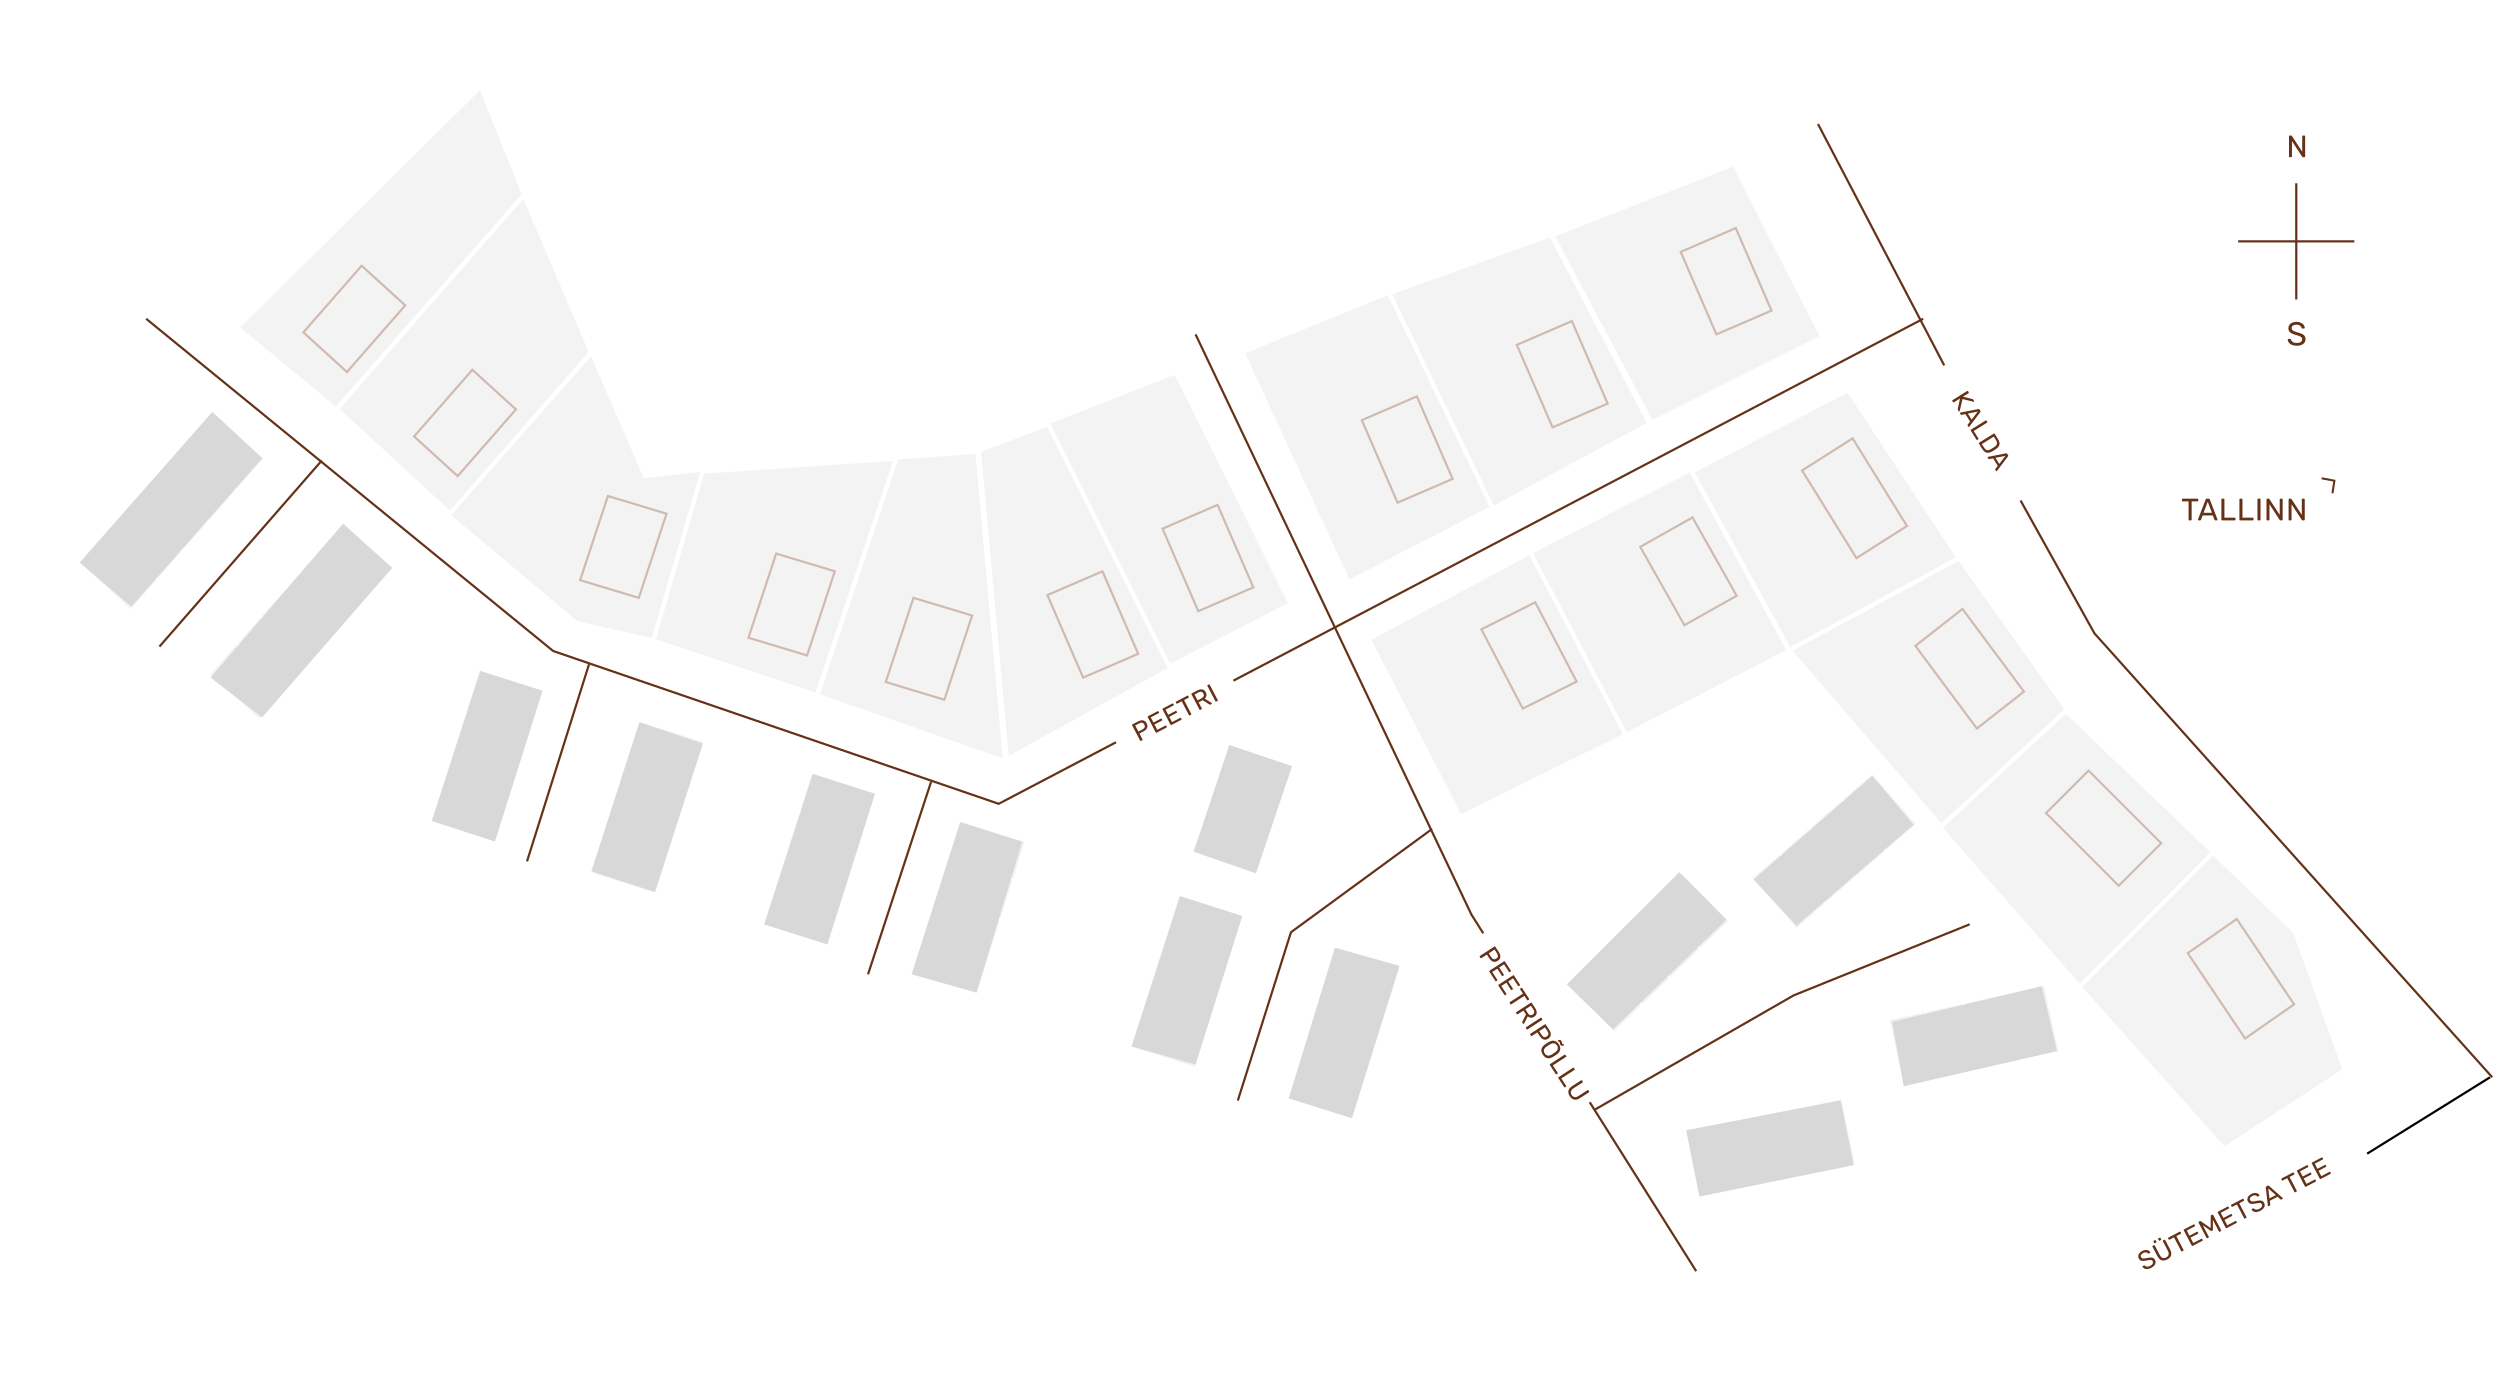 <svg width="1129" height="630" viewBox="0 0 1129 630" fill="none" xmlns="http://www.w3.org/2000/svg">
<rect x="0" y="0" width="1129" height="630" fill="#808080" stroke="none"/>
<g clip-path="url(#clip0_0_2509)">
<rect width="1129" height="630" fill="white"/>
<path fill-rule="evenodd" clip-rule="evenodd" d="M107 147.967L151.873 185.088L236.835 88.096L217.09 39L107 147.967Z" fill="#F3F3F3" stroke="white" stroke-width="2"/>
<path fill-rule="evenodd" clip-rule="evenodd" d="M745 191.383L673.612 230L627 132.458L700.382 106L745 191.383Z" fill="#F3F3F3" stroke="white" stroke-width="2"/>
<path fill-rule="evenodd" clip-rule="evenodd" d="M783.111 74L823 152.199L745.852 191L701 106.233L783.111 74Z" fill="#F3F3F3" stroke="white" stroke-width="2"/>
<path fill-rule="evenodd" clip-rule="evenodd" d="M618 288.492L659.401 369L735 331.613L691.77 249L618 288.492Z" fill="#F3F3F3" stroke="white" stroke-width="2"/>
<path fill-rule="evenodd" clip-rule="evenodd" d="M763.597 212L808 294.028L734.218 332L691 249.387L763.597 212Z" fill="#F3F3F3" stroke="white" stroke-width="2"/>
<path fill-rule="evenodd" clip-rule="evenodd" d="M885 252.545L808.336 294L764 212.945L834.69 176L885 252.545Z" fill="#F3F3F3" stroke="white" stroke-width="2"/>
<path fill-rule="evenodd" clip-rule="evenodd" d="M877.337 374L934 321.054L884.802 252L808 293.578L877.337 374Z" fill="#F3F3F3" stroke="white" stroke-width="2"/>
<path fill-rule="evenodd" clip-rule="evenodd" d="M939.414 446L1000 385.14L932.934 321L876 373.858L939.414 446Z" fill="#F3F3F3" stroke="white" stroke-width="2"/>
<path fill-rule="evenodd" clip-rule="evenodd" d="M1036.44 420.734L1059 483.266L1004.41 519L939 445.746L999.45 385L1036.44 420.734Z" fill="#F3F3F3" stroke="white" stroke-width="2"/>
<path fill-rule="evenodd" clip-rule="evenodd" d="M203.244 232L267 159.102L236.612 88L152 184.796L203.244 232Z" fill="#F3F3F3" stroke="white" stroke-width="2"/>
<path fill-rule="evenodd" clip-rule="evenodd" d="M318 212.436L291.047 215.414L267.088 160L203 232.696L260.499 280.934L295.838 289L318 212.436Z" fill="#F3F3F3" stroke="white"/>
<path fill-rule="evenodd" clip-rule="evenodd" d="M405 207L368.933 314L295 289.326L317.241 212.945L405 207Z" fill="#F3F3F3" stroke="white" stroke-width="2"/>
<path fill-rule="evenodd" clip-rule="evenodd" d="M441.429 204L454 344L369 314.145L404.916 206.487L441.429 204Z" fill="#F3F3F3" stroke="white" stroke-width="2"/>
<path fill-rule="evenodd" clip-rule="evenodd" d="M530 301.312L454.656 343L442 203.426L474.547 191L530 301.312Z" fill="#F3F3F3" stroke="white" stroke-width="2"/>
<path fill-rule="evenodd" clip-rule="evenodd" d="M530.989 168L583 272.906L528.001 301L473 190.707L530.989 168Z" fill="#F3F3F3" stroke="white" stroke-width="2"/>
<path fill-rule="evenodd" clip-rule="evenodd" d="M561 159L608.933 263L674 229.336L627.229 132L561 159Z" fill="#F3F3F3" stroke="white" stroke-width="2"/>
<path fill-rule="evenodd" clip-rule="evenodd" d="M156.677 168L137 150.102L163.323 120L183 137.898L156.677 168Z" stroke="#D0BAAF"/>
<path fill-rule="evenodd" clip-rule="evenodd" d="M726 182.255L701.136 193L685 155.745L709.864 145L726 182.255Z" stroke="#D0BAAF"/>
<path fill-rule="evenodd" clip-rule="evenodd" d="M800 140.255L775.136 151L759 113.745L783.864 103L800 140.255Z" stroke="#D0BAAF"/>
<path fill-rule="evenodd" clip-rule="evenodd" d="M712 307.782L687.683 320L669 284.218L693.317 272L712 307.782Z" stroke="#D0BAAF"/>
<path fill-rule="evenodd" clip-rule="evenodd" d="M784.273 269.04L760.669 282.325L740.727 246.96L764.331 233.675L784.273 269.04Z" stroke="#D0BAAF"/>
<path fill-rule="evenodd" clip-rule="evenodd" d="M861.183 237.535L838.369 252.027L813.817 212.465L836.634 197.973L861.183 237.535Z" stroke="#D0BAAF"/>
<path fill-rule="evenodd" clip-rule="evenodd" d="M914 312.323L892.751 329L865 291.677L886.249 275L914 312.323Z" stroke="#D0BAAF"/>
<path fill-rule="evenodd" clip-rule="evenodd" d="M976 380.809L956.809 400L924 367.191L943.191 348L976 380.809Z" stroke="#D0BAAF"/>
<path fill-rule="evenodd" clip-rule="evenodd" d="M1036 453.55L1013.89 469L988 430.45L1010.11 415L1036 453.55Z" stroke="#D0BAAF"/>
<path fill-rule="evenodd" clip-rule="evenodd" d="M206.677 215L187 197.102L213.323 167L233 184.898L206.677 215Z" stroke="#D0BAAF"/>
<path fill-rule="evenodd" clip-rule="evenodd" d="M288.48 270L262 262.01L274.523 224L301 231.988L288.48 270Z" stroke="#D0BAAF"/>
<path fill-rule="evenodd" clip-rule="evenodd" d="M364.48 296L338 288.01L350.523 250L377 257.988L364.48 296Z" stroke="#D0BAAF"/>
<path fill-rule="evenodd" clip-rule="evenodd" d="M426.48 316L400 308.01L412.523 270L439 277.988L426.48 316Z" stroke="#D0BAAF"/>
<path fill-rule="evenodd" clip-rule="evenodd" d="M514 295.255L489.136 306L473 268.745L497.864 258L514 295.255Z" stroke="#D0BAAF"/>
<path fill-rule="evenodd" clip-rule="evenodd" d="M566 265.255L541.136 276L525 238.745L549.864 228L566 265.255Z" stroke="#D0BAAF"/>
<path fill-rule="evenodd" clip-rule="evenodd" d="M656 216.255L631.136 227L615 189.745L639.864 179L656 216.255Z" stroke="#D0BAAF"/>
<path d="M539.913 151L664.484 413L669.842 421.5M766 574.062L717.921 497.781" stroke="#653117"/>
<path d="M66 143.96L249.809 294L451 363L504 335.194M868.5 143.96L557 307.387" stroke="#653117"/>
<path d="M145.289 208L72 292" stroke="#653117"/>
<path d="M266 300L238 389" stroke="#653117"/>
<path d="M420.5 353L392 440" stroke="#653117"/>
<path d="M646.666 374.396L583 421L559 497" stroke="#653117"/>
<path d="M720.411 501L809.997 449.518L889.5 417.414" stroke="#653117"/>
<path d="M1037 83.255V134.745" stroke="#653117" stroke-linecap="square"/>
<path d="M1062.75 109H1011.25" stroke="#653117" stroke-linecap="square"/>
<path d="M1034.04 71C1033.95 71 1033.87 70.97 1033.81 70.909C1033.75 70.848 1033.72 70.771 1033.72 70.678V61.536C1033.72 61.433 1033.75 61.352 1033.81 61.291C1033.87 61.23 1033.95 61.2 1034.04 61.2H1034.68C1034.85 61.2 1034.97 61.265 1035.03 61.396L1039.68 68.536V61.536C1039.68 61.433 1039.71 61.352 1039.77 61.291C1039.83 61.23 1039.91 61.2 1040 61.2H1040.68C1040.78 61.2 1040.86 61.23 1040.92 61.291C1040.98 61.352 1041.01 61.433 1041.01 61.536V70.664C1041.01 70.757 1040.98 70.837 1040.92 70.902C1040.86 70.967 1040.78 71 1040.69 71H1040.02C1039.88 71 1039.77 70.935 1039.68 70.804L1035.05 63.734V70.678C1035.05 70.771 1035.02 70.848 1034.95 70.909C1034.88 70.97 1034.81 71 1034.71 71H1034.04Z" fill="#653117"/>
<path d="M1037.18 156.15C1036.35 156.15 1035.63 156.02 1035.03 155.76C1034.42 155.5 1033.96 155.158 1033.64 154.733C1033.32 154.308 1033.15 153.85 1033.13 153.36C1033.13 153.28 1033.16 153.208 1033.23 153.143C1033.29 153.078 1033.37 153.045 1033.46 153.045H1034.22C1034.41 153.045 1034.54 153.145 1034.61 153.345C1034.7 153.765 1034.96 154.125 1035.39 154.425C1035.81 154.725 1036.41 154.875 1037.18 154.875C1038.01 154.875 1038.63 154.728 1039.05 154.433C1039.47 154.138 1039.68 153.725 1039.68 153.195C1039.68 152.855 1039.58 152.58 1039.38 152.37C1039.17 152.16 1038.87 151.975 1038.47 151.815C1038.07 151.655 1037.47 151.455 1036.67 151.215C1035.89 150.995 1035.27 150.76 1034.81 150.51C1034.35 150.26 1034 149.95 1033.77 149.58C1033.54 149.21 1033.43 148.745 1033.43 148.185C1033.43 147.645 1033.58 147.16 1033.87 146.73C1034.17 146.3 1034.59 145.963 1035.14 145.718C1035.69 145.473 1036.34 145.35 1037.1 145.35C1037.88 145.35 1038.55 145.488 1039.11 145.763C1039.67 146.038 1040.1 146.385 1040.39 146.805C1040.68 147.225 1040.83 147.645 1040.85 148.065C1040.85 148.145 1040.83 148.215 1040.77 148.275C1040.72 148.335 1040.64 148.365 1040.54 148.365H1039.74C1039.53 148.365 1039.4 148.27 1039.35 148.08C1039.29 147.66 1039.06 147.313 1038.65 147.038C1038.24 146.763 1037.72 146.625 1037.1 146.625C1036.42 146.625 1035.89 146.755 1035.5 147.015C1035.11 147.275 1034.91 147.66 1034.91 148.17C1034.91 148.51 1035.01 148.79 1035.19 149.01C1035.38 149.23 1035.66 149.423 1036.04 149.588C1036.42 149.753 1036.97 149.94 1037.7 150.15C1038.55 150.38 1039.22 150.618 1039.71 150.863C1040.2 151.108 1040.57 151.413 1040.81 151.778C1041.05 152.143 1041.17 152.605 1041.17 153.165C1041.17 154.095 1040.81 154.825 1040.09 155.355C1039.37 155.885 1038.4 156.15 1037.18 156.15Z" fill="#653117"/>
<path fill-rule="evenodd" clip-rule="evenodd" d="M96.893 187L84.151 201.473L106.921 220.69L119 206.97L96.893 187Z" fill="#F2F2F1"/>
<path fill-rule="evenodd" clip-rule="evenodd" d="M71.371 215.989L60.283 228.583L82.701 248.199L93.789 235.605L71.371 215.989Z" fill="#F2F2F1"/>
<path fill-rule="evenodd" clip-rule="evenodd" d="M71.459 260.969L82.04 248.95L59.622 229.334L49.524 240.803L71.459 260.969Z" fill="#F2F2F1"/>
<path fill-rule="evenodd" clip-rule="evenodd" d="M37 255.03L59.107 275L70.799 261.72L48.864 241.554L37 255.03Z" fill="#F2F2F1"/>
<path fill-rule="evenodd" clip-rule="evenodd" d="M83.49 202.224L72.032 215.239L94.45 234.855L106.26 221.44L83.49 202.224Z" fill="#F2F2F1"/>
<path fill-rule="evenodd" clip-rule="evenodd" d="M165.005 270.189L177.084 256.47L154.977 236.5L142.235 250.973L165.005 270.189Z" fill="#F2F2F1"/>
<path fill-rule="evenodd" clip-rule="evenodd" d="M129.455 265.489L118.367 278.083L140.785 297.699L151.873 285.105L129.455 265.489Z" fill="#F2F2F1"/>
<path fill-rule="evenodd" clip-rule="evenodd" d="M129.543 310.469L140.124 298.45L117.706 278.834L107.608 290.303L129.543 310.469Z" fill="#F2F2F1"/>
<path fill-rule="evenodd" clip-rule="evenodd" d="M106.948 291.054L95.084 304.53L117.191 324.5L128.883 311.219L106.948 291.054Z" fill="#F2F2F1"/>
<path fill-rule="evenodd" clip-rule="evenodd" d="M141.574 251.724L130.116 264.739L152.534 284.355L164.344 270.94L141.574 251.724Z" fill="#F2F2F1"/>
<path fill-rule="evenodd" clip-rule="evenodd" d="M200.125 354.811L228.787 363.289L233.788 347.458L205.162 338.87L200.125 354.811Z" fill="#F2F2F1"/>
<path fill-rule="evenodd" clip-rule="evenodd" d="M239.803 328.419L245 311.968L216.495 303L211.177 319.831L239.803 328.419Z" fill="#F2F2F1"/>
<path fill-rule="evenodd" clip-rule="evenodd" d="M210.876 320.784L205.463 337.917L234.089 346.505L239.502 329.372L210.876 320.784Z" fill="#F2F2F1"/>
<path fill-rule="evenodd" clip-rule="evenodd" d="M199.824 355.765L195 371.032L223.508 380L228.486 364.243L199.824 355.765Z" fill="#F2F2F1"/>
<path fill-rule="evenodd" clip-rule="evenodd" d="M272.625 377.923L301.287 386.401L306.288 370.57L277.662 361.982L272.625 377.923Z" fill="#F2F2F1"/>
<path fill-rule="evenodd" clip-rule="evenodd" d="M312.303 351.531L317.5 335.08L288.995 326.112L283.677 342.943L312.303 351.531Z" fill="#F2F2F1"/>
<path fill-rule="evenodd" clip-rule="evenodd" d="M283.376 343.896L277.963 361.029L306.589 369.617L312.002 352.484L283.376 343.896Z" fill="#F2F2F1"/>
<path fill-rule="evenodd" clip-rule="evenodd" d="M272.324 378.876L267.5 394.143L296.008 403.111L300.986 387.354L272.324 378.876Z" fill="#F2F2F1"/>
<path fill-rule="evenodd" clip-rule="evenodd" d="M350.248 401.311L378.91 409.789L383.911 393.958L355.285 385.37L350.248 401.311Z" fill="#F2F2F1"/>
<path fill-rule="evenodd" clip-rule="evenodd" d="M389.927 374.919L395.124 358.468L366.619 349.5L361.301 366.331L389.927 374.919Z" fill="#F2F2F1"/>
<path fill-rule="evenodd" clip-rule="evenodd" d="M361 367.284L355.587 384.417L384.213 393.005L389.626 375.872L361 367.284Z" fill="#F2F2F1"/>
<path fill-rule="evenodd" clip-rule="evenodd" d="M349.947 402.264L345.123 417.531L373.631 426.499L378.609 410.742L349.947 402.264Z" fill="#F2F2F1"/>
<path fill-rule="evenodd" clip-rule="evenodd" d="M417.779 423.095L446.441 431.573L451.442 415.742L422.816 407.154L417.779 423.095Z" fill="#F2F2F1"/>
<path fill-rule="evenodd" clip-rule="evenodd" d="M457.457 396.703L462.654 380.252L434.149 371.284L428.831 388.115L457.457 396.703Z" fill="#F2F2F1"/>
<path fill-rule="evenodd" clip-rule="evenodd" d="M428.53 389.068L423.117 406.201L451.743 414.789L457.156 397.656L428.53 389.068Z" fill="#F2F2F1"/>
<path fill-rule="evenodd" clip-rule="evenodd" d="M417.478 424.049L412.654 439.316L441.162 448.284L446.14 432.527L417.478 424.049Z" fill="#F2F2F1"/>
<path fill-rule="evenodd" clip-rule="evenodd" d="M516.125 456.516L544.787 464.994L549.788 449.163L521.162 440.575L516.125 456.516Z" fill="#F2F2F1"/>
<path fill-rule="evenodd" clip-rule="evenodd" d="M555.803 430.123L561 413.672L532.495 404.704L527.177 421.535L555.803 430.123Z" fill="#F2F2F1"/>
<path fill-rule="evenodd" clip-rule="evenodd" d="M526.876 422.489L521.463 439.622L550.089 448.21L555.502 431.077L526.876 422.489Z" fill="#F2F2F1"/>
<path fill-rule="evenodd" clip-rule="evenodd" d="M515.824 457.469L511 472.736L539.508 481.704L544.486 465.947L515.824 457.469Z" fill="#F2F2F1"/>
<path fill-rule="evenodd" clip-rule="evenodd" d="M587.122 479.793L615.784 488.271L620.785 472.44L592.159 463.852L587.122 479.793Z" fill="#F2F2F1"/>
<path fill-rule="evenodd" clip-rule="evenodd" d="M626.801 453.401L631.998 436.95L603.493 427.982L598.175 444.813L626.801 453.401Z" fill="#F2F2F1"/>
<path fill-rule="evenodd" clip-rule="evenodd" d="M597.874 445.766L592.461 462.899L621.087 471.487L626.5 454.354L597.874 445.766Z" fill="#F2F2F1"/>
<path fill-rule="evenodd" clip-rule="evenodd" d="M586.821 480.747L581.997 496.014L610.505 504.982L615.483 489.225L586.821 480.747Z" fill="#F2F2F1"/>
<path fill-rule="evenodd" clip-rule="evenodd" d="M720.521 432.304L741.69 453.405L753.625 441.865L732.54 420.683L720.521 432.304Z" fill="#F2F2F1"/>
<path fill-rule="evenodd" clip-rule="evenodd" d="M767.98 427.986L780.382 415.994L759.585 394.536L746.895 406.805L767.98 427.986Z" fill="#F2F2F1"/>
<path fill-rule="evenodd" clip-rule="evenodd" d="M746.176 407.5L733.259 419.989L754.344 441.17L767.261 428.681L746.176 407.5Z" fill="#F2F2F1"/>
<path fill-rule="evenodd" clip-rule="evenodd" d="M719.803 433L708.293 444.129L729.092 465.588L740.972 454.101L719.803 433Z" fill="#F2F2F1"/>
<path fill-rule="evenodd" clip-rule="evenodd" d="M804.489 385.35L824.525 407.53L837.048 396.631L817.1 374.374L804.489 385.35Z" fill="#F2F2F1"/>
<path fill-rule="evenodd" clip-rule="evenodd" d="M852.108 383.522L865.121 372.195L845.475 349.678L832.161 361.266L852.108 383.522Z" fill="#F2F2F1"/>
<path fill-rule="evenodd" clip-rule="evenodd" d="M831.407 361.923L817.854 373.718L837.802 395.974L851.355 384.178L831.407 361.923Z" fill="#F2F2F1"/>
<path fill-rule="evenodd" clip-rule="evenodd" d="M803.735 386.007L791.659 396.518L811.306 419.037L823.771 408.187L803.735 386.007Z" fill="#F2F2F1"/>
<path fill-rule="evenodd" clip-rule="evenodd" d="M778.379 507.237L784.788 536.431L801.066 533.17L794.771 503.954L778.379 507.237Z" fill="#F2F2F1"/>
<path fill-rule="evenodd" clip-rule="evenodd" d="M820.644 529.249L837.56 525.86L831.657 496.566L814.349 500.033L820.644 529.249Z" fill="#F2F2F1"/>
<path fill-rule="evenodd" clip-rule="evenodd" d="M813.369 500.229L795.751 503.757L802.046 532.974L819.664 529.445L813.369 500.229Z" fill="#F2F2F1"/>
<path fill-rule="evenodd" clip-rule="evenodd" d="M761.699 510.577L767.604 539.873L783.808 536.627L777.398 507.433L761.699 510.577Z" fill="#F2F2F1"/>
<path fill-rule="evenodd" clip-rule="evenodd" d="M870.003 457.008L876.921 486.086L893.141 482.542L886.336 453.44L870.003 457.008Z" fill="#F2F2F1"/>
<path fill-rule="evenodd" clip-rule="evenodd" d="M905.842 449.177L912.646 478.279L929.501 474.595L923.088 445.41L905.842 449.177Z" fill="#F2F2F1"/>
<path fill-rule="evenodd" clip-rule="evenodd" d="M904.866 449.391L887.312 453.226L894.117 482.328L911.67 478.492L904.866 449.391Z" fill="#F2F2F1"/>
<path fill-rule="evenodd" clip-rule="evenodd" d="M869.027 457.221L853.385 460.639L859.801 489.827L875.944 486.3L869.027 457.221Z" fill="#F2F2F1"/>
<path fill-rule="evenodd" clip-rule="evenodd" d="M561 355L586 341Z" fill="#F2F2F1"/>
<path fill-rule="evenodd" clip-rule="evenodd" d="M570 370L596 356Z" fill="#F2F2F1"/>
<path fill-rule="evenodd" clip-rule="evenodd" d="M570.921 380.362L544.187 369.792L538.753 384.561L565.86 394.114L570.921 380.362Z" fill="#F2F2F1"/>
<path fill-rule="evenodd" clip-rule="evenodd" d="M549.94 354.153L544.516 368.898L571.249 379.466L576.85 364.244L549.94 354.153Z" fill="#F2F2F1"/>
<path fill-rule="evenodd" clip-rule="evenodd" d="M577.181 363.349L583.186 347.03L556.077 337.475L550.271 353.258L577.181 363.349Z" fill="#F2F2F1"/>
<path d="M821 56L878 165" stroke="#653117"/>
<path d="M912.479 226.017L945.835 286L1125.5 486.5" stroke="#653117"/>
<path d="M1124.5 486.5L1069 521" stroke="black"/>
<path d="M515.265 334.591C515.187 334.632 515.115 334.642 515.051 334.622C514.982 334.594 514.929 334.545 514.892 334.474L511.263 327.529C511.222 327.451 511.212 327.38 511.232 327.315C511.249 327.243 511.296 327.187 511.374 327.146L514.075 325.735C514.6 325.46 515.098 325.308 515.57 325.278C516.049 325.245 516.484 325.342 516.874 325.572C517.261 325.794 517.586 326.156 517.849 326.66C518.112 327.163 518.225 327.637 518.186 328.082C518.148 328.526 517.978 328.935 517.677 329.309C517.383 329.679 516.973 330.002 516.449 330.276L514.566 331.26L515.956 333.918C515.993 333.989 516 334.062 515.976 334.138C515.956 334.203 515.906 334.256 515.828 334.296L515.265 334.591ZM514.089 330.372L515.929 329.41C516.453 329.136 516.786 328.813 516.926 328.442C517.066 328.071 517.019 327.662 516.786 327.216C516.556 326.776 516.251 326.502 515.869 326.395C515.488 326.287 515.028 326.374 514.489 326.656L512.649 327.617L514.089 330.372ZM522.316 330.906C522.238 330.947 522.166 330.957 522.102 330.937C522.033 330.909 521.98 330.86 521.943 330.789L518.314 323.844C518.273 323.766 518.263 323.695 518.283 323.63C518.3 323.558 518.347 323.502 518.425 323.461L522.818 321.166C522.895 321.125 522.969 321.118 523.037 321.146C523.102 321.166 523.155 321.215 523.196 321.293L523.407 321.697C523.447 321.775 523.458 321.847 523.437 321.912C523.417 321.976 523.368 322.029 523.29 322.07L519.674 323.96L520.891 326.289L524.273 324.521C524.351 324.48 524.424 324.474 524.493 324.501C524.558 324.521 524.61 324.571 524.651 324.649L524.857 325.042C524.894 325.113 524.904 325.184 524.888 325.256C524.867 325.321 524.818 325.374 524.74 325.415L521.358 327.182L522.62 329.596L526.321 327.662C526.399 327.621 526.47 327.611 526.535 327.631C526.6 327.652 526.653 327.701 526.693 327.779L526.91 328.194C526.947 328.264 526.957 328.336 526.941 328.408C526.92 328.472 526.871 328.525 526.793 328.566L522.316 330.906ZM528.993 327.416C528.915 327.457 528.844 327.467 528.779 327.447C528.71 327.42 528.658 327.371 528.621 327.3L524.991 320.355C524.95 320.277 524.94 320.205 524.96 320.141C524.977 320.069 525.024 320.013 525.102 319.972L529.495 317.676C529.573 317.635 529.646 317.629 529.714 317.656C529.779 317.677 529.832 317.726 529.873 317.804L530.084 318.208C530.125 318.286 530.135 318.357 530.115 318.422C530.094 318.487 530.045 318.539 529.967 318.58L526.351 320.47L527.568 322.799L530.95 321.032C531.028 320.991 531.102 320.984 531.17 321.012C531.235 321.032 531.288 321.081 531.328 321.159L531.534 321.553C531.571 321.623 531.581 321.695 531.565 321.767C531.544 321.831 531.495 321.884 531.417 321.925L528.035 323.692L529.297 326.107L532.998 324.172C533.076 324.132 533.147 324.121 533.212 324.142C533.277 324.162 533.33 324.211 533.37 324.289L533.587 324.704C533.624 324.775 533.634 324.846 533.618 324.918C533.598 324.983 533.548 325.036 533.47 325.076L528.993 327.416ZM537.297 323.076C537.226 323.113 537.155 323.124 537.083 323.107C537.015 323.08 536.962 323.031 536.925 322.96L533.657 316.706L531.615 317.773C531.544 317.81 531.472 317.821 531.401 317.804C531.332 317.777 531.279 317.727 531.242 317.657L531.009 317.21C530.968 317.132 530.958 317.06 530.978 316.996C531.002 316.92 531.049 316.864 531.12 316.827L536.246 314.148C536.324 314.107 536.397 314.1 536.466 314.128C536.538 314.144 536.594 314.192 536.635 314.27L536.868 314.716C536.905 314.787 536.912 314.86 536.888 314.936C536.868 315.001 536.819 315.054 536.741 315.094L534.71 316.156L537.978 322.409C538.015 322.48 538.021 322.554 537.998 322.629C537.977 322.694 537.928 322.747 537.85 322.787L537.297 323.076ZM542.056 320.589C541.978 320.63 541.907 320.64 541.842 320.62C541.774 320.593 541.721 320.543 541.684 320.472L538.055 313.528C538.014 313.45 538.004 313.378 538.024 313.314C538.041 313.242 538.088 313.185 538.166 313.145L540.761 311.788C541.562 311.37 542.295 311.226 542.959 311.357C543.623 311.488 544.148 311.923 544.534 312.66C544.819 313.206 544.914 313.725 544.819 314.217C544.728 314.698 544.483 315.128 544.085 315.507L547.202 317.481C547.245 317.512 547.276 317.545 547.295 317.581C547.324 317.638 547.326 317.7 547.298 317.769C547.278 317.833 547.239 317.881 547.183 317.91L546.672 318.177C546.552 318.24 546.446 318.254 546.356 318.22C546.266 318.186 546.183 318.148 546.107 318.107L543.153 316.211L541.292 317.184L542.726 319.928C542.763 319.999 542.77 320.072 542.746 320.147C542.726 320.212 542.677 320.265 542.599 320.306L542.056 320.589ZM540.82 316.28L542.575 315.363C543.106 315.085 543.446 314.768 543.593 314.411C543.737 314.047 543.694 313.645 543.465 313.205C543.239 312.773 542.935 312.512 542.554 312.422C542.18 312.328 541.724 312.422 541.185 312.704L539.43 313.621L540.82 316.28ZM549.253 316.828C549.175 316.869 549.104 316.879 549.039 316.859C548.97 316.832 548.918 316.782 548.88 316.712L545.245 309.756C545.208 309.685 545.2 309.617 545.22 309.553C545.237 309.481 545.284 309.424 545.362 309.384L545.926 309.089C545.997 309.052 546.066 309.047 546.135 309.075C546.207 309.091 546.261 309.135 546.298 309.206L549.933 316.161C549.97 316.232 549.977 316.305 549.953 316.381C549.933 316.446 549.887 316.497 549.817 316.534L549.253 316.828Z" fill="#653117"/>
<path d="M971.469 572.574C970.852 572.897 970.286 573.075 969.771 573.109C969.253 573.137 968.803 573.061 968.42 572.881C968.041 572.691 967.755 572.43 967.563 572.097C967.534 572.04 967.529 571.98 967.549 571.915C967.573 571.839 967.617 571.785 967.681 571.751L968.223 571.468C968.308 571.423 968.383 571.411 968.448 571.432C968.513 571.452 968.567 571.487 968.611 571.536C968.735 571.688 968.909 571.813 969.133 571.913C969.36 572.002 969.627 572.039 969.934 572.022C970.245 571.995 970.599 571.878 970.996 571.67C971.606 571.352 971.997 571.012 972.17 570.651C972.345 570.279 972.339 569.913 972.15 569.551C972.02 569.303 971.838 569.145 971.605 569.078C971.374 569 971.071 568.982 970.697 569.024C970.322 569.067 969.849 569.147 969.278 569.264C968.683 569.386 968.169 569.447 967.736 569.448C967.303 569.448 966.933 569.362 966.626 569.189C966.325 569.011 966.07 568.721 965.859 568.317C965.658 567.934 965.583 567.54 965.633 567.135C965.68 566.722 965.848 566.327 966.138 565.95C966.435 565.569 966.861 565.234 967.414 564.945C967.853 564.715 968.268 564.575 968.657 564.525C969.049 564.465 969.407 564.476 969.731 564.56C970.051 564.636 970.327 564.759 970.559 564.926C970.787 565.087 970.96 565.271 971.078 565.48C971.104 565.53 971.113 565.589 971.103 565.657C971.09 565.718 971.044 565.769 970.966 565.81L970.403 566.104C970.353 566.13 970.292 566.144 970.221 566.145C970.156 566.143 970.09 566.11 970.021 566.047C969.826 565.778 969.535 565.619 969.148 565.569C968.76 565.518 968.34 565.612 967.886 565.849C967.425 566.09 967.096 566.375 966.898 566.704C966.707 567.029 966.709 567.38 966.906 567.756C967.032 567.997 967.205 568.164 967.425 568.256C967.641 568.342 967.926 568.369 968.28 568.338C968.633 568.306 969.079 568.236 969.618 568.126C970.266 567.985 970.818 567.909 971.272 567.898C971.723 567.879 972.102 567.956 972.409 568.129C972.719 568.292 972.98 568.575 973.192 568.98C973.425 569.426 973.508 569.87 973.441 570.312C973.37 570.746 973.166 571.159 972.83 571.552C972.497 571.933 972.043 572.274 971.469 572.574ZM978.727 568.781C978.131 569.093 977.562 569.255 977.018 569.268C976.481 569.278 975.983 569.127 975.523 568.817C975.066 568.496 974.658 567.992 974.299 567.304L972.042 562.986C972.002 562.908 971.991 562.837 972.012 562.772C972.028 562.7 972.076 562.644 972.154 562.603L972.696 562.32C972.774 562.279 972.847 562.272 972.916 562.3C972.988 562.316 973.044 562.364 973.085 562.442L975.352 566.781C975.716 567.476 976.147 567.904 976.648 568.067C977.148 568.23 977.682 568.163 978.249 567.867C978.809 567.574 979.165 567.176 979.317 566.672C979.476 566.165 979.374 565.564 979.011 564.869L976.743 560.53C976.702 560.452 976.692 560.38 976.713 560.315C976.736 560.24 976.783 560.184 976.854 560.146L977.407 559.857C977.478 559.82 977.548 559.816 977.616 559.843C977.688 559.86 977.745 559.907 977.785 559.985L980.042 564.303C980.401 564.99 980.579 565.615 980.575 566.177C980.574 566.728 980.416 567.221 980.102 567.656C979.788 568.091 979.329 568.466 978.727 568.781ZM975.279 560.293C975.201 560.334 975.13 560.344 975.065 560.323C975 560.303 974.949 560.258 974.912 560.187L974.612 559.612C974.575 559.541 974.567 559.474 974.587 559.409C974.603 559.337 974.651 559.281 974.729 559.24L975.303 558.94C975.374 558.903 975.444 558.898 975.512 558.925C975.584 558.942 975.638 558.986 975.675 559.057L975.976 559.631C976.013 559.702 976.018 559.771 975.99 559.84C975.97 559.905 975.924 559.956 975.853 559.993L975.279 560.293ZM973.152 561.404C973.081 561.441 973.013 561.45 972.948 561.43C972.884 561.409 972.833 561.364 972.796 561.293L972.496 560.718C972.459 560.648 972.45 560.58 972.47 560.515C972.487 560.443 972.531 560.389 972.602 560.352L973.187 560.046C973.258 560.009 973.327 560.004 973.396 560.031C973.468 560.048 973.522 560.092 973.559 560.163L973.859 560.737C973.896 560.808 973.901 560.878 973.874 560.946C973.853 561.011 973.808 561.062 973.737 561.099L973.152 561.404ZM985.42 565.148C985.349 565.185 985.278 565.195 985.206 565.179C985.137 565.151 985.084 565.102 985.047 565.031L981.779 558.778L979.737 559.845C979.666 559.882 979.595 559.892 979.523 559.876C979.455 559.848 979.402 559.799 979.365 559.728L979.131 559.281C979.091 559.203 979.08 559.132 979.101 559.067C979.124 558.992 979.172 558.935 979.243 558.898L984.369 556.219C984.447 556.179 984.52 556.172 984.589 556.199C984.66 556.216 984.717 556.263 984.757 556.341L984.991 556.788C985.028 556.859 985.035 556.932 985.011 557.008C984.991 557.072 984.941 557.125 984.863 557.166L982.832 558.227L986.1 564.481C986.137 564.552 986.144 564.625 986.12 564.701C986.1 564.765 986.051 564.818 985.973 564.859L985.42 565.148ZM990.179 562.661C990.101 562.702 990.03 562.712 989.965 562.691C989.896 562.664 989.844 562.615 989.807 562.544L986.177 555.599C986.136 555.521 986.126 555.45 986.146 555.385C986.163 555.313 986.21 555.257 986.288 555.216L990.681 552.921C990.759 552.88 990.832 552.873 990.9 552.901C990.965 552.921 991.018 552.97 991.059 553.048L991.27 553.452C991.311 553.53 991.321 553.602 991.301 553.666C991.28 553.731 991.231 553.784 991.153 553.825L987.537 555.714L988.754 558.044L992.136 556.276C992.214 556.235 992.288 556.229 992.356 556.256C992.421 556.276 992.474 556.325 992.514 556.403L992.72 556.797C992.757 556.868 992.767 556.939 992.751 557.011C992.73 557.076 992.681 557.129 992.603 557.169L989.221 558.937L990.483 561.351L994.184 559.417C994.262 559.376 994.333 559.366 994.398 559.386C994.463 559.406 994.516 559.456 994.556 559.534L994.773 559.948C994.81 560.019 994.821 560.091 994.804 560.163C994.784 560.227 994.734 560.28 994.656 560.321L990.179 562.661ZM996.856 559.171C996.785 559.208 996.714 559.219 996.642 559.202C996.574 559.175 996.521 559.125 996.484 559.054L992.854 552.11C992.814 552.032 992.803 551.96 992.824 551.896C992.847 551.82 992.895 551.764 992.966 551.727L993.497 551.449C993.582 551.404 993.657 551.392 993.722 551.412C993.787 551.433 993.83 551.455 993.852 551.48L998.352 554.598L998.372 549.118C998.371 549.082 998.378 549.034 998.391 548.972C998.411 548.908 998.464 548.853 998.549 548.809L999.07 548.536C999.148 548.495 999.221 548.489 999.29 548.516C999.362 548.533 999.418 548.58 999.459 548.658L1003.09 555.603C1003.13 555.674 1003.13 555.747 1003.11 555.823C1003.09 555.887 1003.04 555.94 1002.96 555.981L1002.44 556.253C1002.37 556.29 1002.3 556.301 1002.23 556.284C1002.16 556.257 1002.1 556.207 1002.07 556.136L999.333 550.904L999.368 555.299C999.377 555.385 999.364 555.464 999.33 555.536C999.292 555.601 999.23 555.656 999.145 555.7L998.815 555.873C998.723 555.921 998.639 555.942 998.564 555.936C998.492 555.92 998.42 555.885 998.348 555.833L994.759 553.294L997.494 558.526C997.531 558.597 997.538 558.671 997.514 558.746C997.494 558.811 997.448 558.862 997.377 558.899L996.856 559.171ZM1005.53 554.64C1005.45 554.68 1005.38 554.691 1005.31 554.67C1005.24 554.643 1005.19 554.594 1005.15 554.523L1001.53 547.578C1001.48 547.5 1001.47 547.429 1001.49 547.364C1001.51 547.292 1001.56 547.236 1001.64 547.195L1006.03 544.899C1006.11 544.859 1006.18 544.852 1006.25 544.879C1006.31 544.9 1006.37 544.949 1006.41 545.027L1006.62 545.431C1006.66 545.509 1006.67 545.58 1006.65 545.645C1006.63 545.71 1006.58 545.763 1006.5 545.803L1002.89 547.693L1004.1 550.022L1007.48 548.255C1007.56 548.214 1007.64 548.207 1007.7 548.235C1007.77 548.255 1007.82 548.304 1007.86 548.382L1008.07 548.776C1008.11 548.847 1008.12 548.918 1008.1 548.99C1008.08 549.055 1008.03 549.107 1007.95 549.148L1004.57 550.916L1005.83 553.33L1009.53 551.396C1009.61 551.355 1009.68 551.345 1009.75 551.365C1009.81 551.385 1009.86 551.434 1009.9 551.512L1010.12 551.927C1010.16 551.998 1010.17 552.069 1010.15 552.141C1010.13 552.206 1010.08 552.259 1010 552.3L1005.53 554.64ZM1013.83 550.3C1013.76 550.337 1013.69 550.347 1013.62 550.33C1013.55 550.303 1013.5 550.254 1013.46 550.183L1010.19 543.929L1008.15 544.996C1008.08 545.034 1008.01 545.044 1007.94 545.027C1007.87 545 1007.81 544.951 1007.78 544.88L1007.54 544.433C1007.5 544.355 1007.49 544.284 1007.51 544.219C1007.54 544.143 1007.58 544.087 1007.65 544.05L1012.78 541.371C1012.86 541.33 1012.93 541.323 1013 541.351C1013.07 541.367 1013.13 541.415 1013.17 541.493L1013.4 541.939C1013.44 542.01 1013.45 542.084 1013.42 542.159C1013.4 542.224 1013.35 542.277 1013.28 542.317L1011.24 543.379L1014.51 549.633C1014.55 549.703 1014.56 549.777 1014.53 549.852C1014.51 549.917 1014.46 549.97 1014.38 550.011L1013.83 550.3ZM1020.75 546.818C1020.14 547.14 1019.57 547.318 1019.06 547.353C1018.54 547.38 1018.09 547.304 1017.7 547.125C1017.33 546.935 1017.04 546.673 1016.85 546.34C1016.82 546.284 1016.81 546.223 1016.83 546.158C1016.86 546.082 1016.9 546.028 1016.97 545.995L1017.51 545.711C1017.59 545.667 1017.67 545.655 1017.73 545.675C1017.8 545.695 1017.85 545.73 1017.9 545.779C1018.02 545.931 1018.19 546.057 1018.42 546.156C1018.64 546.245 1018.91 546.282 1019.22 546.266C1019.53 546.239 1019.88 546.121 1020.28 545.914C1020.89 545.595 1021.28 545.255 1021.45 544.894C1021.63 544.523 1021.62 544.156 1021.43 543.794C1021.3 543.546 1021.12 543.388 1020.89 543.321C1020.66 543.243 1020.36 543.225 1019.98 543.268C1019.61 543.31 1019.13 543.39 1018.56 543.508C1017.97 543.629 1017.45 543.69 1017.02 543.691C1016.59 543.692 1016.22 543.605 1015.91 543.432C1015.61 543.255 1015.35 542.964 1015.14 542.56C1014.94 542.177 1014.87 541.783 1014.92 541.378C1014.96 540.965 1015.13 540.571 1015.42 540.193C1015.72 539.812 1016.15 539.477 1016.7 539.188C1017.14 538.958 1017.55 538.819 1017.94 538.769C1018.33 538.708 1018.69 538.719 1019.02 538.803C1019.34 538.88 1019.61 539.002 1019.84 539.169C1020.07 539.33 1020.24 539.515 1020.36 539.724C1020.39 539.773 1020.4 539.832 1020.39 539.9C1020.37 539.961 1020.33 540.012 1020.25 540.053L1019.69 540.348C1019.64 540.374 1019.58 540.387 1019.51 540.388C1019.44 540.386 1019.37 540.353 1019.31 540.29C1019.11 540.022 1018.82 539.862 1018.43 539.812C1018.05 539.762 1017.62 539.855 1017.17 540.092C1016.71 540.333 1016.38 540.618 1016.18 540.947C1015.99 541.273 1015.99 541.623 1016.19 541.999C1016.32 542.24 1016.49 542.407 1016.71 542.5C1016.93 542.585 1017.21 542.612 1017.56 542.581C1017.92 542.55 1018.36 542.479 1018.9 542.369C1019.55 542.229 1020.1 542.153 1020.56 542.141C1021.01 542.122 1021.39 542.199 1021.69 542.373C1022 542.535 1022.26 542.819 1022.48 543.223C1022.71 543.67 1022.79 544.114 1022.73 544.555C1022.65 544.989 1022.45 545.402 1022.11 545.795C1021.78 546.177 1021.33 546.518 1020.75 546.818ZM1024.54 544.701C1024.49 544.731 1024.43 544.735 1024.36 544.715C1024.3 544.695 1024.25 544.656 1024.22 544.599C1024.2 544.564 1024.19 544.523 1024.17 544.477L1023.21 536.218C1023.2 536.132 1023.21 536.055 1023.24 535.986C1023.27 535.918 1023.33 535.858 1023.43 535.806L1024.15 535.428C1024.24 535.38 1024.33 535.364 1024.4 535.38C1024.48 535.393 1024.55 535.428 1024.62 535.484L1030.84 540.992C1030.87 541.027 1030.9 541.062 1030.92 541.098C1030.95 541.155 1030.95 541.215 1030.93 541.28C1030.91 541.345 1030.88 541.392 1030.82 541.422L1030.28 541.705C1030.19 541.75 1030.12 541.762 1030.05 541.741C1029.99 541.717 1029.95 541.691 1029.92 541.663L1028.54 540.459L1025.05 542.282L1025.26 544.098C1025.27 544.137 1025.27 544.189 1025.24 544.254C1025.22 544.318 1025.17 544.373 1025.09 544.418L1024.54 544.701ZM1024.88 541.206L1027.76 539.705L1024.35 536.68L1024.88 541.206ZM1036.55 538.426C1036.48 538.463 1036.41 538.473 1036.34 538.456C1036.27 538.429 1036.22 538.38 1036.18 538.309L1032.91 532.055L1030.87 533.123C1030.8 533.16 1030.73 533.17 1030.66 533.153C1030.59 533.126 1030.53 533.077 1030.5 533.006L1030.26 532.559C1030.22 532.481 1030.21 532.41 1030.23 532.345C1030.26 532.269 1030.3 532.213 1030.37 532.176L1035.5 529.497C1035.58 529.456 1035.65 529.45 1035.72 529.477C1035.79 529.494 1035.85 529.541 1035.89 529.619L1036.12 530.065C1036.16 530.136 1036.17 530.21 1036.14 530.285C1036.12 530.35 1036.07 530.403 1036 530.444L1033.96 531.505L1037.23 537.759C1037.27 537.83 1037.28 537.903 1037.25 537.978C1037.23 538.043 1037.18 538.096 1037.11 538.137L1036.55 538.426ZM1041.31 535.938C1041.23 535.979 1041.16 535.989 1041.1 535.969C1041.03 535.942 1040.98 535.893 1040.94 535.822L1037.31 528.877C1037.27 528.799 1037.26 528.727 1037.28 528.663C1037.3 528.591 1037.34 528.535 1037.42 528.494L1041.81 526.198C1041.89 526.158 1041.96 526.151 1042.03 526.178C1042.1 526.199 1042.15 526.248 1042.19 526.326L1042.4 526.73C1042.44 526.808 1042.45 526.879 1042.43 526.944C1042.41 527.009 1042.36 527.062 1042.29 527.102L1038.67 528.992L1039.89 531.321L1043.27 529.554C1043.35 529.513 1043.42 529.506 1043.49 529.534C1043.55 529.554 1043.61 529.603 1043.65 529.681L1043.85 530.075C1043.89 530.145 1043.9 530.217 1043.88 530.289C1043.86 530.354 1043.81 530.406 1043.74 530.447L1040.35 532.215L1041.62 534.629L1045.32 532.694C1045.39 532.654 1045.47 532.643 1045.53 532.664C1045.6 532.684 1045.65 532.733 1045.69 532.811L1045.91 533.226C1045.94 533.297 1045.95 533.368 1045.94 533.44C1045.92 533.505 1045.87 533.558 1045.79 533.598L1041.31 535.938ZM1047.99 532.449C1047.91 532.49 1047.84 532.5 1047.77 532.48C1047.71 532.452 1047.65 532.403 1047.62 532.332L1043.99 525.387C1043.95 525.309 1043.94 525.238 1043.96 525.173C1043.97 525.101 1044.02 525.045 1044.1 525.004L1048.49 522.709C1048.57 522.668 1048.64 522.661 1048.71 522.689C1048.77 522.709 1048.83 522.758 1048.87 522.836L1049.08 523.24C1049.12 523.318 1049.13 523.39 1049.11 523.454C1049.09 523.519 1049.04 523.572 1048.96 523.613L1045.35 525.502L1046.56 527.832L1049.95 526.064C1050.02 526.023 1050.1 526.017 1050.17 526.044C1050.23 526.064 1050.28 526.114 1050.32 526.192L1050.53 526.585C1050.57 526.656 1050.58 526.727 1050.56 526.799C1050.54 526.864 1050.49 526.917 1050.41 526.957L1047.03 528.725L1048.29 531.139L1051.99 529.205C1052.07 529.164 1052.14 529.154 1052.21 529.174C1052.27 529.195 1052.33 529.244 1052.37 529.322L1052.58 529.736C1052.62 529.807 1052.63 529.879 1052.61 529.951C1052.59 530.015 1052.54 530.068 1052.47 530.109L1047.99 532.449Z" fill="#653117"/>
<path d="M668.236 432.091C668.188 432.017 668.171 431.947 668.185 431.881C668.206 431.81 668.25 431.753 668.317 431.709L674.893 427.447C674.966 427.399 675.037 427.382 675.103 427.396C675.176 427.406 675.237 427.448 675.284 427.522L676.942 430.08C677.264 430.576 677.462 431.058 677.536 431.525C677.614 431.999 677.558 432.441 677.366 432.851C677.181 433.257 676.85 433.614 676.374 433.923C675.897 434.232 675.436 434.388 674.99 434.391C674.544 434.395 674.12 434.264 673.72 433.999C673.324 433.741 672.965 433.364 672.643 432.867L671.487 431.084L668.97 432.716C668.903 432.76 668.831 432.773 668.753 432.757C668.687 432.743 668.63 432.699 668.582 432.625L668.236 432.091ZM672.327 430.526L673.456 432.268C673.778 432.765 674.13 433.066 674.513 433.17C674.895 433.275 675.298 433.19 675.721 432.916C676.137 432.647 676.381 432.317 676.453 431.927C676.524 431.538 676.395 431.088 676.064 430.577L674.935 428.835L672.327 430.526ZM672.563 438.767C672.516 438.693 672.499 438.623 672.513 438.557C672.534 438.486 672.578 438.429 672.645 438.385L679.22 434.123C679.294 434.075 679.364 434.058 679.431 434.072C679.504 434.082 679.564 434.124 679.612 434.198L682.308 438.356C682.356 438.43 682.369 438.503 682.348 438.573C682.334 438.64 682.29 438.697 682.216 438.745L681.834 438.993C681.76 439.041 681.69 439.057 681.623 439.043C681.557 439.029 681.5 438.985 681.452 438.911L679.233 435.488L677.027 436.917L679.103 440.119C679.151 440.193 679.165 440.265 679.144 440.336C679.129 440.403 679.085 440.46 679.012 440.508L678.639 440.749C678.572 440.793 678.502 440.809 678.429 440.8C678.362 440.785 678.305 440.741 678.257 440.668L676.182 437.466L673.896 438.947L676.167 442.451C676.215 442.525 676.232 442.595 676.218 442.662C676.204 442.728 676.16 442.785 676.086 442.833L675.693 443.088C675.626 443.131 675.556 443.148 675.483 443.138C675.416 443.124 675.359 443.08 675.312 443.006L672.563 438.767ZM676.662 445.089C676.614 445.015 676.597 444.945 676.611 444.879C676.632 444.808 676.676 444.751 676.743 444.707L683.318 440.445C683.392 440.397 683.462 440.38 683.529 440.394C683.602 440.404 683.662 440.446 683.71 440.52L686.406 444.678C686.454 444.752 686.467 444.824 686.446 444.895C686.432 444.962 686.388 445.019 686.314 445.067L685.932 445.315C685.858 445.363 685.788 445.379 685.721 445.365C685.655 445.351 685.598 445.307 685.55 445.233L683.331 441.81L681.126 443.239L683.201 446.441C683.249 446.515 683.263 446.587 683.242 446.658C683.228 446.724 683.184 446.782 683.11 446.829L682.737 447.071C682.67 447.114 682.6 447.131 682.527 447.122C682.46 447.107 682.403 447.063 682.355 446.989L680.28 443.787L677.994 445.269L680.266 448.773C680.313 448.847 680.33 448.917 680.316 448.984C680.302 449.05 680.258 449.107 680.184 449.155L679.791 449.41C679.724 449.453 679.654 449.47 679.581 449.46C679.515 449.446 679.458 449.402 679.41 449.328L676.662 445.089ZM681.758 452.951C681.715 452.884 681.698 452.814 681.708 452.741C681.729 452.67 681.773 452.613 681.84 452.57L687.761 448.732L686.507 446.798C686.464 446.731 686.447 446.661 686.457 446.588C686.478 446.517 686.522 446.46 686.589 446.417L687.012 446.142C687.086 446.095 687.156 446.078 687.222 446.092C687.3 446.108 687.36 446.15 687.404 446.217L690.55 451.071C690.598 451.145 690.611 451.217 690.59 451.288C690.581 451.361 690.539 451.421 690.465 451.469L690.042 451.743C689.975 451.787 689.903 451.8 689.825 451.784C689.759 451.77 689.702 451.726 689.654 451.652L688.407 449.728L682.486 453.567C682.419 453.61 682.347 453.624 682.269 453.607C682.203 453.593 682.146 453.549 682.098 453.475L681.758 452.951ZM684.679 457.457C684.632 457.384 684.615 457.313 684.629 457.247C684.65 457.176 684.694 457.119 684.761 457.076L691.336 452.813C691.41 452.765 691.48 452.749 691.547 452.763C691.62 452.773 691.68 452.814 691.728 452.888L693.321 455.345C693.812 456.104 694.024 456.82 693.955 457.493C693.887 458.167 693.504 458.73 692.805 459.183C692.288 459.518 691.781 459.661 691.282 459.613C690.794 459.566 690.343 459.363 689.929 459.003L688.255 462.29C688.228 462.336 688.198 462.37 688.164 462.392C688.11 462.427 688.048 462.434 687.977 462.413C687.911 462.398 687.86 462.365 687.826 462.311L687.512 461.828C687.438 461.713 687.414 461.61 687.44 461.517C687.465 461.424 687.495 461.338 687.53 461.259L689.141 458.141L687.998 456.378L685.401 458.062C685.333 458.106 685.261 458.119 685.184 458.103C685.117 458.089 685.06 458.045 685.012 457.971L684.679 457.457ZM688.854 455.824L689.931 457.485C690.258 457.988 690.606 458.297 690.975 458.41C691.35 458.52 691.746 458.439 692.163 458.169C692.572 457.904 692.804 457.577 692.858 457.19C692.916 456.809 692.779 456.363 692.449 455.853L691.372 454.192L688.854 455.824ZM689.096 464.271C689.048 464.197 689.032 464.127 689.046 464.061C689.067 463.99 689.111 463.933 689.178 463.889L695.763 459.62C695.83 459.577 695.897 459.562 695.963 459.576C696.037 459.586 696.097 459.628 696.145 459.702L696.491 460.235C696.534 460.303 696.546 460.371 696.525 460.442C696.515 460.515 696.477 460.574 696.409 460.617L689.824 464.886C689.757 464.93 689.685 464.943 689.607 464.927C689.541 464.912 689.486 464.872 689.442 464.805L689.096 464.271ZM691.021 467.24C690.973 467.166 690.956 467.096 690.97 467.029C690.991 466.959 691.035 466.901 691.102 466.858L697.678 462.596C697.751 462.548 697.822 462.531 697.888 462.545C697.961 462.555 698.021 462.597 698.069 462.67L699.727 465.228C700.049 465.725 700.247 466.207 700.321 466.674C700.399 467.147 700.343 467.589 700.151 467.999C699.966 468.405 699.635 468.763 699.159 469.072C698.682 469.381 698.221 469.537 697.775 469.54C697.329 469.543 696.905 469.412 696.505 469.148C696.109 468.889 695.75 468.512 695.428 468.015L694.272 466.233L691.755 467.865C691.688 467.908 691.616 467.922 691.538 467.905C691.472 467.891 691.415 467.847 691.367 467.773L691.021 467.24ZM695.112 465.675L696.241 467.417C696.563 467.913 696.915 468.214 697.298 468.319C697.68 468.424 698.083 468.339 698.506 468.065C698.922 467.795 699.166 467.465 699.238 467.076C699.309 466.686 699.18 466.236 698.849 465.726L697.72 463.984L695.112 465.675ZM696.736 476.277C696.366 475.706 696.146 475.153 696.075 474.617C696.011 474.077 696.112 473.564 696.378 473.077C696.65 472.585 697.09 472.124 697.697 471.692C697.988 471.494 698.268 471.308 698.536 471.134C698.811 470.956 699.099 470.774 699.399 470.589C700.034 470.216 700.63 470.01 701.187 469.973C701.756 469.938 702.274 470.06 702.74 470.339C703.218 470.621 703.633 471.033 703.986 471.577C704.343 472.127 704.55 472.675 704.607 473.219C704.676 473.766 704.578 474.292 704.314 474.796C704.057 475.297 703.626 475.757 703.021 476.178C702.735 476.383 702.454 476.574 702.179 476.753C701.91 476.927 701.624 477.103 701.32 477.281C700.682 477.665 700.082 477.879 699.517 477.92C698.964 477.964 698.454 477.847 697.988 477.568C697.527 477.284 697.11 476.854 696.736 476.277ZM697.592 475.722C697.927 476.239 698.353 476.558 698.871 476.68C699.393 476.809 700.008 476.663 700.717 476.241C701.028 476.059 701.301 475.892 701.536 475.739C701.778 475.583 702.042 475.402 702.328 475.197C702.783 474.883 703.102 474.552 703.286 474.204C703.475 473.863 703.552 473.517 703.516 473.169C703.481 472.82 703.352 472.474 703.13 472.132C702.917 471.803 702.658 471.551 702.354 471.376C702.05 471.201 701.702 471.127 701.309 471.153C700.92 471.186 700.487 471.342 700.011 471.622C699.711 471.807 699.441 471.978 699.199 472.134C698.964 472.287 698.698 472.464 698.4 472.667C697.726 473.142 697.341 473.644 697.246 474.173C697.15 474.702 697.266 475.218 697.592 475.722ZM704.678 471.872C704.573 471.711 704.511 471.556 704.491 471.407C704.477 471.254 704.467 471.113 704.46 470.984C704.463 470.857 704.431 470.741 704.361 470.633C704.313 470.559 704.253 470.517 704.179 470.508C704.111 470.505 704.039 470.504 703.963 470.505C703.899 470.508 703.843 470.473 703.795 470.399L703.586 470.077C703.555 470.03 703.546 469.979 703.558 469.924C703.57 469.868 703.596 469.828 703.636 469.802C703.737 469.736 703.852 469.686 703.981 469.65C704.121 469.616 704.262 469.606 704.404 469.618C704.55 469.638 704.685 469.684 704.808 469.757C704.938 469.825 705.047 469.926 705.134 470.061C705.243 470.228 705.304 470.389 705.317 470.542C705.338 470.691 705.348 470.832 705.348 470.965C705.356 471.094 705.392 471.209 705.457 471.31C705.509 471.39 705.57 471.432 705.639 471.435C705.714 471.434 705.784 471.431 705.848 471.428C705.924 471.427 705.986 471.463 706.033 471.537L706.242 471.859C706.277 471.913 706.286 471.964 706.27 472.012C706.259 472.068 706.229 472.111 706.182 472.141C706.088 472.202 705.971 472.249 705.831 472.283C705.697 472.312 705.557 472.317 705.411 472.298C705.269 472.285 705.133 472.244 705.003 472.176C704.873 472.108 704.765 472.006 704.678 471.872ZM699.906 480.945C699.858 480.872 699.841 480.802 699.855 480.735C699.876 480.664 699.92 480.607 699.987 480.564L706.572 476.295C706.64 476.251 706.706 476.237 706.773 476.251C706.846 476.261 706.906 476.302 706.954 476.376L707.3 476.91C707.344 476.977 707.355 477.046 707.334 477.117C707.32 477.183 707.279 477.238 707.212 477.282L701.271 481.133L703.445 484.486C703.493 484.56 703.506 484.632 703.485 484.703C703.471 484.769 703.427 484.826 703.353 484.874L702.95 485.135C702.883 485.179 702.813 485.196 702.74 485.186C702.674 485.172 702.617 485.128 702.569 485.054L699.906 480.945ZM703.723 486.835C703.675 486.761 703.659 486.691 703.673 486.624C703.694 486.554 703.738 486.497 703.805 486.453L710.39 482.184C710.457 482.141 710.524 482.126 710.59 482.14C710.663 482.15 710.724 482.192 710.772 482.265L711.118 482.799C711.161 482.866 711.173 482.935 711.152 483.006C711.138 483.072 711.097 483.127 711.03 483.171L705.089 487.022L707.262 490.375C707.31 490.449 707.324 490.521 707.303 490.592C707.289 490.658 707.245 490.716 707.171 490.763L706.768 491.024C706.701 491.068 706.631 491.085 706.558 491.075C706.491 491.061 706.434 491.017 706.386 490.943L703.723 486.835ZM708.905 495.049C708.539 494.485 708.325 493.933 708.261 493.393C708.201 492.86 708.304 492.349 708.57 491.862C708.847 491.378 709.311 490.924 709.962 490.502L714.05 487.852C714.124 487.804 714.194 487.787 714.26 487.802C714.334 487.811 714.394 487.853 714.442 487.927L714.775 488.441C714.823 488.515 714.836 488.587 714.815 488.658C714.806 488.731 714.764 488.791 714.69 488.839L710.582 491.502C709.924 491.929 709.537 492.399 709.422 492.912C709.306 493.425 709.423 493.95 709.771 494.487C710.115 495.018 710.544 495.335 711.06 495.439C711.58 495.55 712.169 495.393 712.827 494.966L716.935 492.303C717.009 492.255 717.079 492.238 717.146 492.252C717.223 492.269 717.284 492.311 717.327 492.378L717.667 492.901C717.71 492.969 717.721 493.037 717.7 493.108C717.691 493.181 717.649 493.242 717.575 493.29L713.487 495.94C712.836 496.362 712.23 496.597 711.67 496.645C711.122 496.696 710.616 496.585 710.154 496.313C709.691 496.041 709.275 495.619 708.905 495.049Z" fill="#653117"/>
<path fill-rule="evenodd" clip-rule="evenodd" d="M1048.38 216.456L1053.68 217.466L1052.88 222.679L1053.8 222.84L1054.74 216.717L1048.54 215.536L1048.38 216.456Z" fill="#653117"/>
<path d="M988.682 235C988.589 235 988.509 234.972 988.444 234.916C988.388 234.851 988.36 234.771 988.36 234.678V226.446H985.672C985.579 226.446 985.499 226.418 985.434 226.362C985.378 226.297 985.35 226.217 985.35 226.124V225.536C985.35 225.433 985.378 225.354 985.434 225.298C985.499 225.233 985.579 225.2 985.672 225.2H992.42C992.523 225.2 992.602 225.233 992.658 225.298C992.723 225.354 992.756 225.433 992.756 225.536V226.124C992.756 226.217 992.723 226.297 992.658 226.362C992.602 226.418 992.523 226.446 992.42 226.446H989.746V234.678C989.746 234.771 989.713 234.851 989.648 234.916C989.592 234.972 989.513 235 989.41 235H988.682ZM992.885 235C992.81 235 992.745 234.972 992.689 234.916C992.633 234.86 992.605 234.795 992.605 234.72C992.605 234.673 992.61 234.622 992.619 234.566L996.091 225.508C996.128 225.415 996.18 225.34 996.245 225.284C996.31 225.228 996.408 225.2 996.539 225.2H997.491C997.612 225.2 997.706 225.228 997.771 225.284C997.846 225.34 997.902 225.415 997.939 225.508L1001.4 234.566C1001.42 234.622 1001.43 234.673 1001.43 234.72C1001.43 234.795 1001.4 234.86 1001.34 234.916C1001.29 234.972 1001.22 235 1001.15 235H1000.43C1000.32 235 1000.24 234.972 1000.18 234.916C1000.13 234.86 1000.1 234.809 1000.08 234.762L999.311 232.774H994.719L993.949 234.762C993.94 234.809 993.907 234.86 993.851 234.916C993.795 234.972 993.711 235 993.599 235H992.885ZM995.125 231.57H998.905L997.015 226.6L995.125 231.57ZM1003.5 235C1003.4 235 1003.32 234.972 1003.26 234.916C1003.21 234.851 1003.18 234.771 1003.18 234.678V225.522C1003.18 225.429 1003.21 225.354 1003.26 225.298C1003.32 225.233 1003.4 225.2 1003.5 225.2H1004.24C1004.34 225.2 1004.41 225.233 1004.47 225.298C1004.52 225.354 1004.55 225.429 1004.55 225.522V233.782H1009.21C1009.32 233.782 1009.39 233.815 1009.45 233.88C1009.51 233.936 1009.53 234.015 1009.53 234.118V234.678C1009.53 234.771 1009.51 234.851 1009.45 234.916C1009.39 234.972 1009.32 235 1009.21 235H1003.5ZM1011.65 235C1011.54 235 1011.46 234.972 1011.41 234.916C1011.35 234.851 1011.32 234.771 1011.32 234.678V225.522C1011.32 225.429 1011.35 225.354 1011.41 225.298C1011.46 225.233 1011.54 225.2 1011.65 225.2H1012.39C1012.48 225.2 1012.56 225.233 1012.61 225.298C1012.67 225.354 1012.7 225.429 1012.7 225.522V233.782H1017.36C1017.46 233.782 1017.54 233.815 1017.6 233.88C1017.65 233.936 1017.68 234.015 1017.68 234.118V234.678C1017.68 234.771 1017.65 234.851 1017.6 234.916C1017.54 234.972 1017.46 235 1017.36 235H1011.65ZM1019.79 235C1019.69 235 1019.61 234.972 1019.55 234.916C1019.5 234.851 1019.47 234.771 1019.47 234.678V225.522C1019.47 225.429 1019.5 225.354 1019.55 225.298C1019.61 225.233 1019.69 225.2 1019.79 225.2H1020.53C1020.63 225.2 1020.7 225.233 1020.76 225.298C1020.82 225.354 1020.86 225.429 1020.86 225.522V234.678C1020.86 234.771 1020.82 234.851 1020.76 234.916C1020.7 234.972 1020.63 235 1020.53 235H1019.79ZM1023.88 235C1023.77 235 1023.69 234.972 1023.64 234.916C1023.58 234.851 1023.55 234.771 1023.55 234.678V225.536C1023.55 225.433 1023.58 225.354 1023.64 225.298C1023.69 225.233 1023.77 225.2 1023.88 225.2H1024.52C1024.63 225.2 1024.72 225.228 1024.77 225.284C1024.83 225.331 1024.86 225.368 1024.87 225.396L1029.52 232.536V225.536C1029.52 225.433 1029.55 225.354 1029.6 225.298C1029.66 225.233 1029.74 225.2 1029.84 225.2H1030.51C1030.61 225.2 1030.69 225.233 1030.75 225.298C1030.82 225.354 1030.85 225.433 1030.85 225.536V234.664C1030.85 234.757 1030.82 234.837 1030.75 234.902C1030.69 234.967 1030.62 235 1030.53 235H1029.85C1029.75 235 1029.67 234.972 1029.62 234.916C1029.57 234.86 1029.54 234.823 1029.52 234.804L1024.88 227.734V234.678C1024.88 234.771 1024.85 234.851 1024.79 234.916C1024.73 234.972 1024.65 235 1024.55 235H1023.88ZM1033.85 235C1033.75 235 1033.67 234.972 1033.62 234.916C1033.56 234.851 1033.53 234.771 1033.53 234.678V225.536C1033.53 225.433 1033.56 225.354 1033.62 225.298C1033.67 225.233 1033.75 225.2 1033.85 225.2H1034.5C1034.61 225.2 1034.69 225.228 1034.75 225.284C1034.81 225.331 1034.84 225.368 1034.85 225.396L1039.5 232.536V225.536C1039.5 225.433 1039.52 225.354 1039.58 225.298C1039.64 225.233 1039.71 225.2 1039.82 225.2H1040.49C1040.59 225.2 1040.67 225.233 1040.73 225.298C1040.79 225.354 1040.83 225.433 1040.83 225.536V234.664C1040.83 234.757 1040.79 234.837 1040.73 234.902C1040.67 234.967 1040.6 235 1040.5 235H1039.83C1039.73 235 1039.65 234.972 1039.59 234.916C1039.55 234.86 1039.51 234.823 1039.5 234.804L1034.86 227.734V234.678C1034.86 234.771 1034.83 234.851 1034.76 234.916C1034.71 234.972 1034.63 235 1034.53 235H1033.85Z" fill="#653117"/>
<path d="M881.654 181.103C881.612 181.035 881.599 180.965 881.616 180.893C881.632 180.822 881.674 180.765 881.742 180.722L888.388 176.57C888.462 176.523 888.535 176.508 888.607 176.525C888.679 176.541 888.736 176.583 888.778 176.651L889.096 177.16C889.143 177.235 889.158 177.308 889.141 177.38C889.125 177.451 889.079 177.51 889.004 177.557L886.481 179.134L890.784 180.223C890.96 180.264 891.097 180.362 891.195 180.518L891.538 181.068C891.572 181.122 891.581 181.182 891.566 181.249C891.551 181.315 891.516 181.365 891.462 181.399C891.407 181.433 891.355 181.447 891.304 181.441L886.266 180.216L884.989 185.669C884.97 185.729 884.933 185.775 884.879 185.809C884.824 185.843 884.764 185.853 884.698 185.837C884.632 185.822 884.582 185.787 884.548 185.733L884.192 185.163C884.098 185.014 884.073 184.845 884.117 184.658L885.158 179.961L882.359 181.709C882.291 181.752 882.22 181.763 882.147 181.743C882.073 181.723 882.015 181.679 881.972 181.611L881.654 181.103Z" fill="#653117"/>
<path fill-rule="evenodd" clip-rule="evenodd" d="M885.12 186.512C885.105 186.578 885.114 186.639 885.148 186.693L885.472 187.212C885.515 187.28 885.568 187.324 885.633 187.345C885.698 187.366 885.755 187.37 885.804 187.358L887.599 187.015L889.685 190.353L888.59 191.816C888.557 191.855 888.535 191.906 888.523 191.97C888.512 192.034 888.529 192.103 888.576 192.178L888.9 192.697C888.934 192.751 888.984 192.786 889.05 192.801C889.116 192.817 889.176 192.807 889.231 192.773L889.33 192.683L894.343 186.055C894.459 185.908 894.466 185.753 894.364 185.59L893.931 184.898C893.83 184.735 893.687 184.673 893.504 184.712L885.343 186.302C885.318 186.308 885.279 186.328 885.224 186.362C885.17 186.396 885.135 186.446 885.12 186.512ZM893.13 185.88L890.376 189.511L888.659 186.763L893.13 185.88Z" fill="#653117"/>
<path d="M889.97 194.41C889.928 194.342 889.915 194.273 889.931 194.201C889.948 194.129 889.99 194.072 890.058 194.03L896.713 189.871C896.781 189.829 896.851 189.816 896.922 189.832C896.994 189.849 897.051 189.891 897.094 189.959L897.431 190.498C897.473 190.566 897.486 190.636 897.469 190.707C897.453 190.779 897.411 190.836 897.343 190.879L891.339 194.63L893.45 198.009C893.496 198.084 893.511 198.157 893.495 198.228C893.478 198.3 893.433 198.359 893.358 198.406L892.951 198.66C892.883 198.703 892.812 198.714 892.739 198.694C892.665 198.674 892.607 198.63 892.564 198.562L889.97 194.41Z" fill="#653117"/>
<path fill-rule="evenodd" clip-rule="evenodd" d="M893.628 200.117C893.612 200.189 893.625 200.258 893.667 200.326L895.142 202.687C895.571 203.372 896.012 203.86 896.468 204.151C896.923 204.442 897.413 204.558 897.938 204.499C898.462 204.44 899.053 204.22 899.71 203.837C899.918 203.717 900.188 203.553 900.52 203.345C900.853 203.138 901.115 202.969 901.308 202.839C902.218 202.242 902.76 201.573 902.934 200.833C903.108 200.092 902.874 199.209 902.234 198.185L900.791 195.875C900.748 195.807 900.691 195.765 900.62 195.748C900.548 195.732 900.475 195.747 900.4 195.793L893.755 199.946C893.687 199.988 893.645 200.045 893.628 200.117ZM896.865 203.089C896.565 202.895 896.268 202.564 895.976 202.096L895.009 200.549L900.403 197.179L901.337 198.675C901.77 199.367 901.927 199.962 901.809 200.46C901.691 200.958 901.301 201.424 900.638 201.857C900.253 202.116 900.006 202.28 899.897 202.348C899.795 202.412 899.537 202.564 899.121 202.805C898.638 203.088 898.216 203.255 897.856 203.305C897.496 203.355 897.166 203.283 896.865 203.089Z" fill="#653117"/>
<path fill-rule="evenodd" clip-rule="evenodd" d="M897.615 206.509C897.6 206.575 897.609 206.636 897.643 206.69L897.968 207.209C898.01 207.277 898.064 207.321 898.128 207.342C898.193 207.363 898.25 207.367 898.3 207.355L900.094 207.012L902.18 210.35L901.085 211.813C901.053 211.852 901.03 211.903 901.019 211.967C901.007 212.031 901.024 212.1 901.071 212.175L901.395 212.694C901.429 212.748 901.479 212.783 901.545 212.798C901.611 212.814 901.671 212.804 901.726 212.77L901.825 212.68L906.839 206.052C906.954 205.905 906.961 205.75 906.859 205.587L906.427 204.895C906.325 204.732 906.182 204.67 905.999 204.709L897.838 206.299C897.813 206.305 897.774 206.325 897.72 206.359C897.665 206.393 897.631 206.443 897.615 206.509ZM905.625 205.877L902.871 209.508L901.154 206.76L905.625 205.877Z" fill="#653117"/>
<path fill-rule="evenodd" clip-rule="evenodd" d="M95.893 186L118.367 207L59.283 274L36 254.03L95.893 186Z" fill="#D8D8D8"/>
<path fill-rule="evenodd" clip-rule="evenodd" d="M154.977 236.5L177.084 256.47L118.367 324L95.084 306L154.977 236.5Z" fill="#D8D8D8"/>
<path fill-rule="evenodd" clip-rule="evenodd" d="M216.957 303L245 311.968L223.508 380L195 370.693L216.957 303Z" fill="#D8D8D8"/>
<path fill-rule="evenodd" clip-rule="evenodd" d="M288.726 326.182L317.46 335.785L295.731 402.878L267.064 393.486L288.726 326.182Z" fill="#D8D8D8"/>
<path fill-rule="evenodd" clip-rule="evenodd" d="M367.08 349.5L395.123 358.468L373.631 426.499L345.123 417.414L367.08 349.5Z" fill="#D8D8D8"/>
<path fill-rule="evenodd" clip-rule="evenodd" d="M433.611 371.284L461.655 380.144L441 448.284L411.654 440L433.611 371.284Z" fill="#D8D8D8"/>
<path fill-rule="evenodd" clip-rule="evenodd" d="M532.957 404.704L561 413.672L539.913 480.747L511 472.548L532.957 404.704Z" fill="#D8D8D8"/>
<path fill-rule="evenodd" clip-rule="evenodd" d="M555.133 336.435L539.082 384.601L567.203 394.36L583.5 346L555.133 336.435Z" fill="#D8D8D8"/>
<path fill-rule="evenodd" clip-rule="evenodd" d="M602.833 427.982L631.997 436.166L610.505 504.982L581.997 496.014L602.833 427.982Z" fill="#D8D8D8"/>
<path fill-rule="evenodd" clip-rule="evenodd" d="M758.307 393.907L779.688 415.322L728.399 464.916L707.6 444.538L758.307 393.907Z" fill="#D8D8D8"/>
<path fill-rule="evenodd" clip-rule="evenodd" d="M845.511 350.381L864.178 372.408L811.328 418.076L791.887 397.212L845.511 350.381Z" fill="#D8D8D8"/>
<path fill-rule="evenodd" clip-rule="evenodd" d="M922.067 445.333L928.927 474.674L859.689 490.547L854.481 461.436L922.067 445.333Z" fill="#D8D8D8"/>
<path fill-rule="evenodd" clip-rule="evenodd" d="M831.205 496.953L837.161 526.172L767.436 540.363L761.464 510.438L831.205 496.953Z" fill="#D8D8D8"/>
</g>
<defs>
<clipPath id="clip0_0_2509">
<rect width="1129" height="630" fill="white"/>
</clipPath>
</defs>
</svg>
